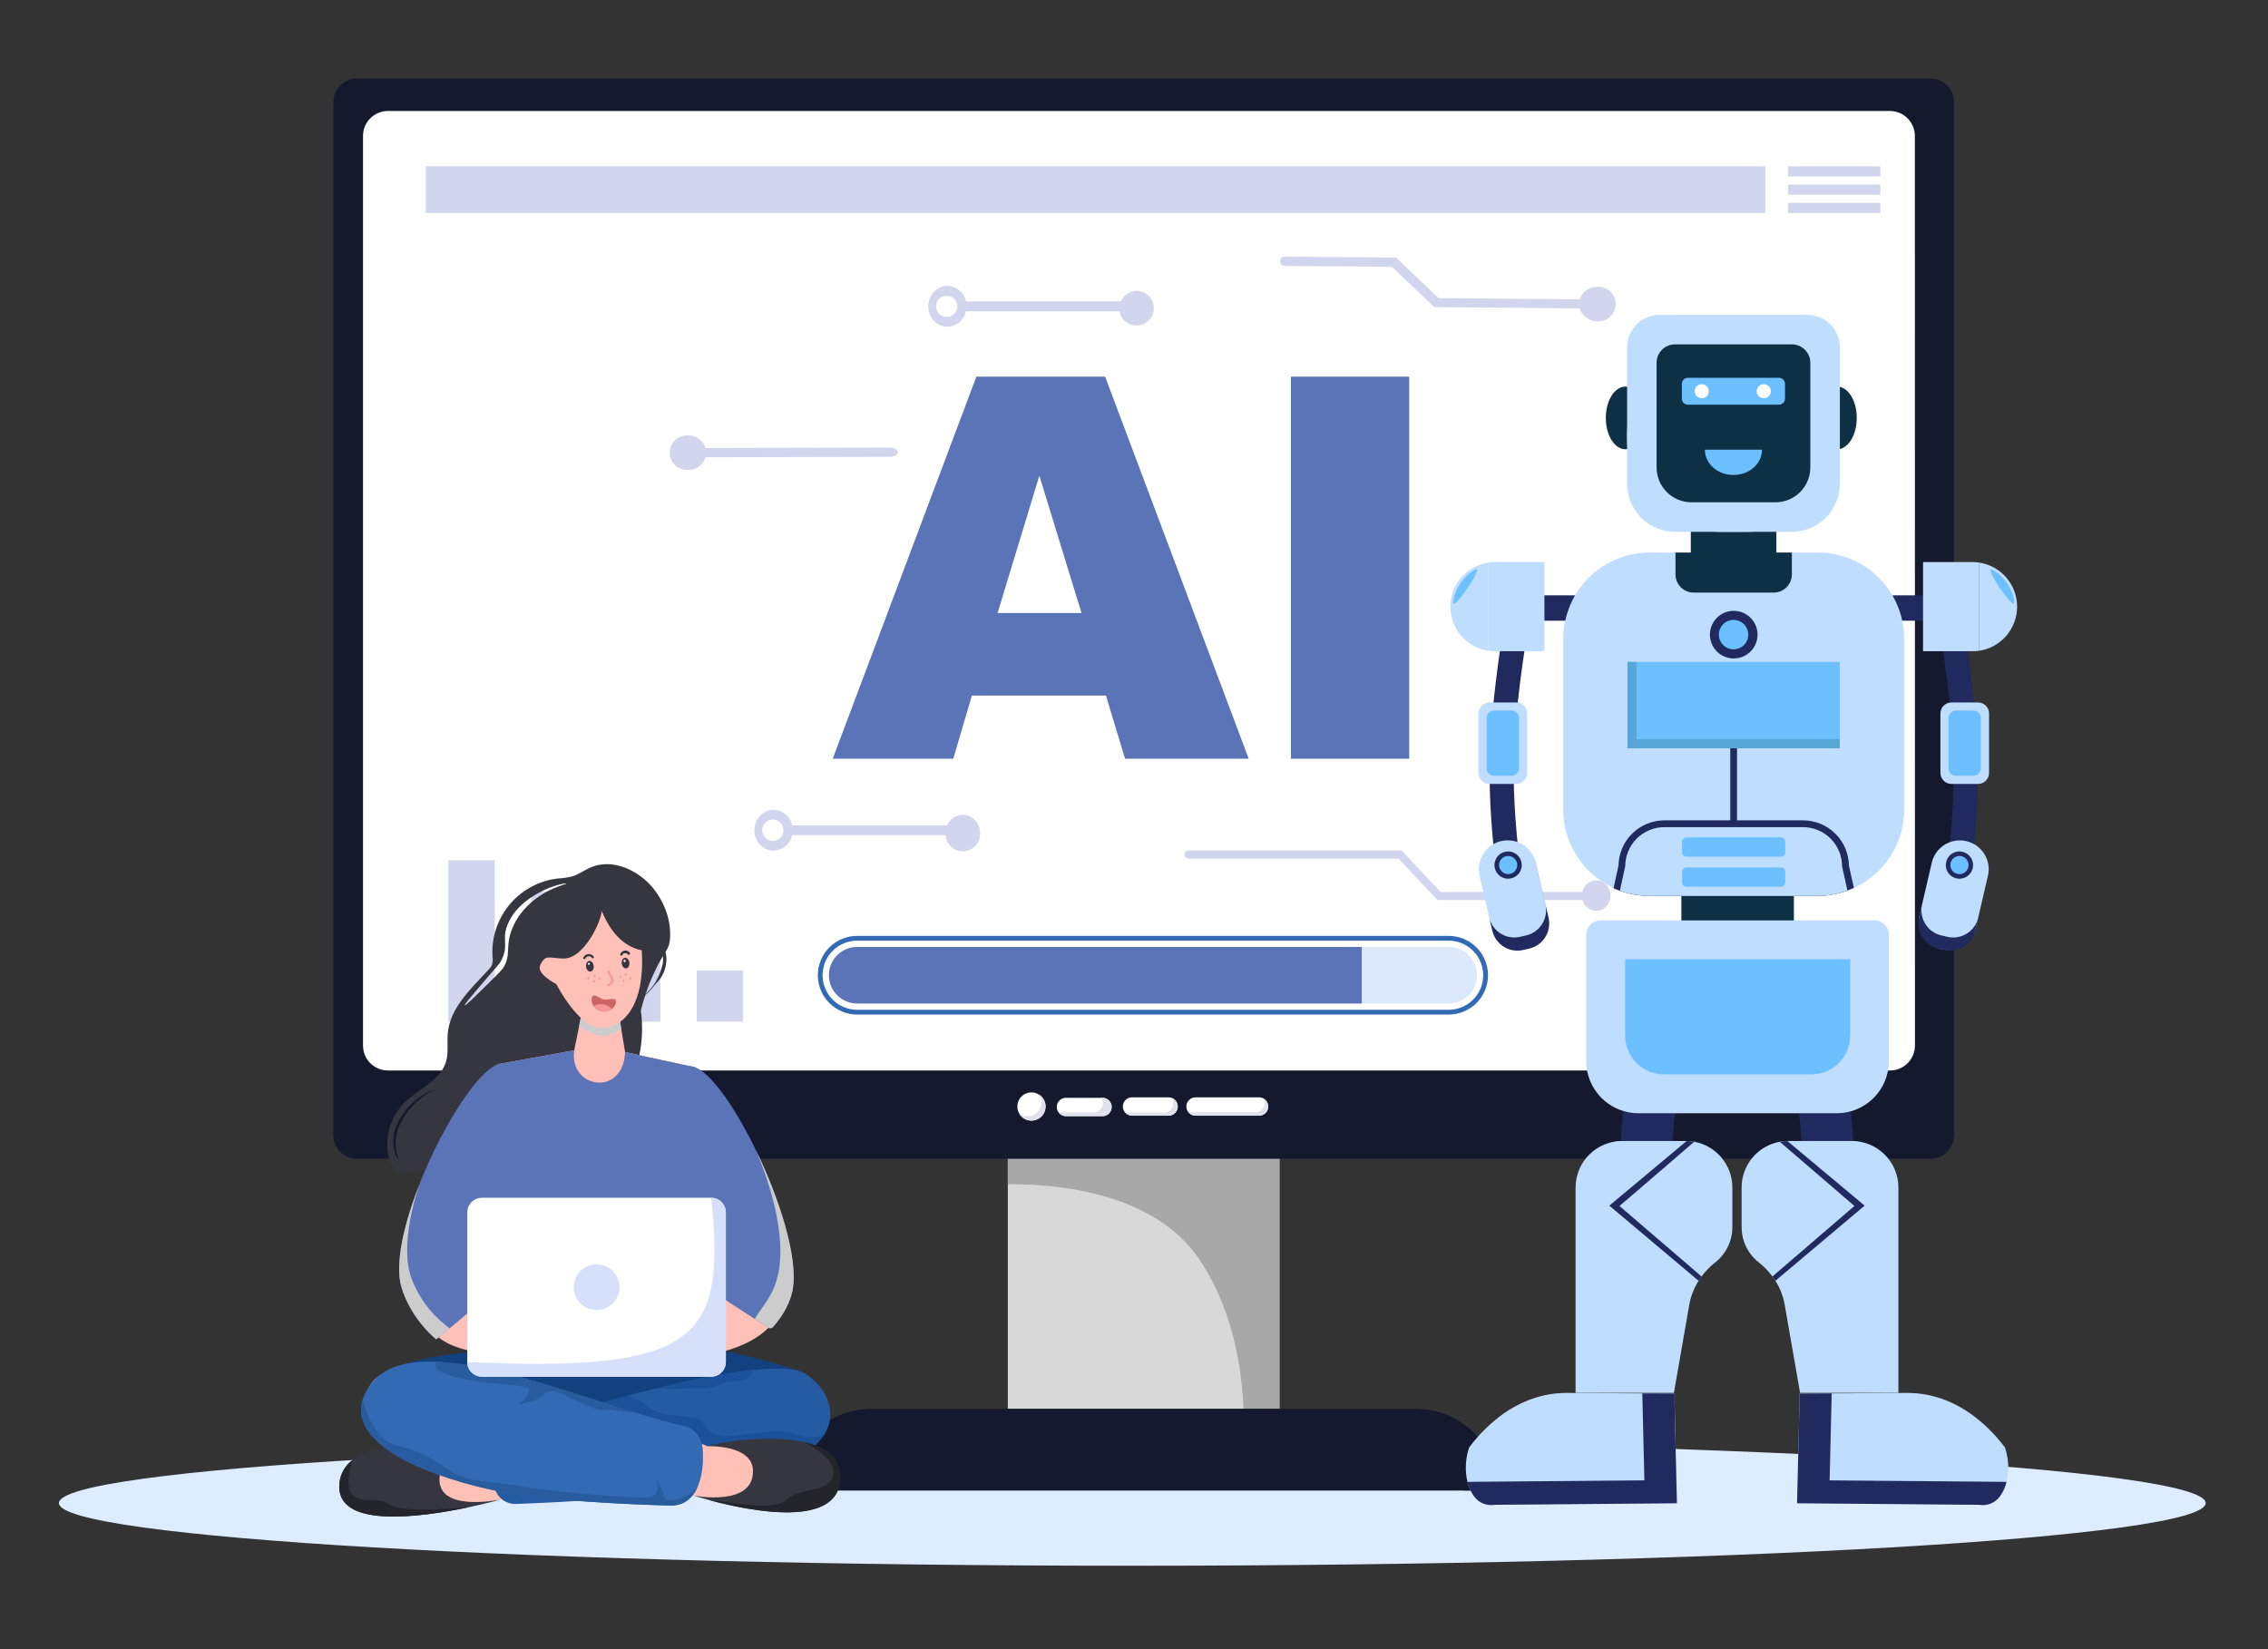 <svg width="462" height="336" viewBox="0 0 462 336" fill="none" xmlns="http://www.w3.org/2000/svg">
<rect x="0" y="0" width="462" height="336" fill="#333333" stroke="none"/>
<path d="M230.653 319.002C351.412 319.002 449.306 313.287 449.306 306.237C449.306 299.188 351.412 293.473 230.653 293.473C109.894 293.473 12 299.188 12 306.237C12 313.287 109.894 319.002 230.653 319.002Z" fill="#DEECFF"/>
<path d="M395.72 22.32H73.938V227.902H395.72V22.32Z" fill="white"/>
<path d="M260.631 232.832H205.297V296.812H260.631V232.832Z" fill="#D8D8D8"/>
<path d="M260.631 232.832V296.812H253.16C253.692 290.43 254.287 271.16 244.169 256.391C234.809 242.737 214.666 241.167 205.297 241.282V232.832H260.631Z" fill="#A8A8A8"/>
<path d="M288.512 287.066H177.43C173.029 287.066 168.808 288.815 165.696 291.927C162.584 295.039 160.836 299.259 160.836 303.66H305.076C305.076 299.265 303.332 295.048 300.226 291.937C297.12 288.826 292.907 287.074 288.512 287.066Z" fill="#4D4D4D"/>
<path d="M288.512 287.066H177.43C173.029 287.066 168.808 288.815 165.696 291.927C162.584 295.039 160.836 299.259 160.836 303.66H305.076C305.076 299.265 303.332 295.048 300.226 291.937C297.12 288.826 292.907 287.074 288.512 287.066Z" fill="#15192D"/>
<path d="M393.267 16H72.68C71.414 16.001 70.201 16.505 69.306 17.399C68.411 18.295 67.907 19.508 67.906 20.774V231.309C67.906 232.575 68.409 233.789 69.305 234.684C70.2 235.58 71.414 236.083 72.68 236.083H393.267C393.894 236.083 394.515 235.96 395.095 235.721C395.675 235.481 396.202 235.129 396.645 234.686C397.089 234.243 397.441 233.716 397.681 233.137C397.922 232.557 398.045 231.936 398.045 231.309V20.774C398.045 20.147 397.922 19.526 397.681 18.946C397.441 18.367 397.089 17.84 396.645 17.397C396.202 16.953 395.675 16.602 395.095 16.362C394.515 16.122 393.894 15.999 393.267 16ZM390.084 213C390.084 214.349 389.55 215.643 388.599 216.6C387.648 217.557 386.357 218.098 385.008 218.106H79.016C77.666 218.099 76.374 217.558 75.422 216.601C74.47 215.645 73.935 214.35 73.935 213V27.714C73.935 26.364 74.47 25.069 75.422 24.112C76.374 23.155 77.666 22.615 79.016 22.608H384.991C386.34 22.616 387.631 23.157 388.582 24.114C389.534 25.07 390.067 26.365 390.067 27.714L390.084 213Z" fill="#15192D"/>
<path d="M256.471 227.311H243.536C243.04 227.311 242.564 227.113 242.212 226.762C241.861 226.411 241.664 225.935 241.664 225.439C241.664 224.942 241.861 224.466 242.212 224.115C242.564 223.764 243.04 223.566 243.536 223.566H256.471C256.967 223.568 257.442 223.765 257.792 224.116C258.142 224.467 258.339 224.943 258.339 225.439C258.339 225.934 258.142 226.41 257.792 226.761C257.442 227.112 256.967 227.31 256.471 227.311Z" fill="white"/>
<path d="M257.366 223.82C257.524 224.089 257.61 224.394 257.617 224.705C257.618 224.951 257.57 225.194 257.476 225.421C257.383 225.649 257.245 225.855 257.072 226.029C256.898 226.203 256.692 226.341 256.465 226.435C256.238 226.529 255.995 226.577 255.749 226.577H242.815C242.502 226.571 242.197 226.483 241.93 226.322C242.085 226.617 242.317 226.865 242.602 227.039C242.887 227.213 243.213 227.306 243.547 227.309H256.481C256.977 227.308 257.452 227.11 257.802 226.759C258.153 226.408 258.349 225.933 258.349 225.437C258.347 225.104 258.254 224.778 258.081 224.493C257.908 224.208 257.661 223.976 257.366 223.82Z" fill="#DFE2ED"/>
<path d="M238.036 227.311H230.594C230.349 227.311 230.106 227.262 229.879 227.168C229.652 227.074 229.446 226.936 229.272 226.762C229.099 226.588 228.961 226.382 228.868 226.155C228.774 225.928 228.726 225.684 228.727 225.439C228.726 225.193 228.774 224.95 228.868 224.722C228.961 224.495 229.099 224.289 229.272 224.115C229.446 223.941 229.652 223.803 229.879 223.709C230.106 223.615 230.349 223.566 230.594 223.566H238.036C238.533 223.566 239.009 223.764 239.36 224.115C239.711 224.466 239.908 224.942 239.908 225.439C239.908 225.684 239.86 225.928 239.766 226.155C239.672 226.382 239.534 226.589 239.36 226.762C239.186 226.936 238.98 227.074 238.753 227.168C238.526 227.262 238.282 227.311 238.036 227.311Z" fill="white"/>
<path d="M238.563 223.672C238.833 223.998 238.983 224.406 238.989 224.829C238.984 225.323 238.784 225.795 238.432 226.142C238.081 226.489 237.606 226.682 237.112 226.68H229.683C229.506 226.67 229.332 226.636 229.164 226.578C229.334 226.797 229.551 226.976 229.799 227.099C230.048 227.223 230.321 227.289 230.598 227.293H238.04C238.536 227.293 239.012 227.096 239.363 226.744C239.715 226.393 239.912 225.917 239.912 225.421C239.906 225.023 239.772 224.637 239.529 224.322C239.285 224.007 238.947 223.778 238.563 223.672Z" fill="#DFE2ED"/>
<path d="M224.58 227.408H217.138C216.641 227.408 216.165 227.211 215.814 226.86C215.463 226.509 215.266 226.033 215.266 225.536C215.266 225.04 215.463 224.564 215.814 224.212C216.165 223.861 216.641 223.664 217.138 223.664H224.58C225.076 223.664 225.552 223.861 225.903 224.212C226.254 224.564 226.452 225.04 226.452 225.536C226.452 226.033 226.254 226.509 225.903 226.86C225.552 227.211 225.076 227.408 224.58 227.408Z" fill="white"/>
<path d="M224.579 223.664H224.299C224.539 223.974 224.674 224.353 224.681 224.745C224.682 224.99 224.633 225.234 224.539 225.461C224.445 225.687 224.307 225.894 224.133 226.067C223.959 226.241 223.753 226.378 223.525 226.472C223.298 226.565 223.055 226.613 222.809 226.613H215.648C215.815 226.855 216.037 227.054 216.296 227.192C216.555 227.331 216.844 227.405 217.138 227.408H224.579C224.825 227.408 225.069 227.36 225.296 227.266C225.523 227.172 225.729 227.034 225.903 226.86C226.077 226.686 226.215 226.48 226.309 226.253C226.403 226.026 226.452 225.782 226.452 225.536C226.452 225.29 226.403 225.047 226.309 224.82C226.215 224.593 226.077 224.386 225.903 224.212C225.729 224.039 225.523 223.901 225.296 223.807C225.069 223.712 224.825 223.664 224.579 223.664Z" fill="#DFE2ED"/>
<path d="M207.234 225.439C207.234 224.87 207.403 224.314 207.719 223.841C208.035 223.368 208.484 222.999 209.01 222.781C209.536 222.564 210.114 222.507 210.672 222.618C211.23 222.729 211.742 223.003 212.145 223.405C212.547 223.807 212.821 224.32 212.932 224.878C213.043 225.436 212.986 226.014 212.768 226.539C212.55 227.065 212.182 227.514 211.709 227.83C211.236 228.146 210.68 228.315 210.111 228.315C209.733 228.316 209.358 228.242 209.009 228.097C208.66 227.953 208.343 227.741 208.076 227.474C207.808 227.207 207.597 226.889 207.452 226.54C207.308 226.191 207.234 225.817 207.234 225.439Z" fill="white"/>
<path d="M211.665 223.023C212.02 223.575 212.176 224.232 212.106 224.884C212.037 225.537 211.746 226.146 211.282 226.61C210.818 227.074 210.209 227.365 209.556 227.435C208.904 227.504 208.247 227.349 207.695 226.993C207.927 227.354 208.237 227.657 208.602 227.883C208.967 228.108 209.378 228.248 209.804 228.294C210.231 228.339 210.662 228.289 211.066 228.146C211.47 228.003 211.837 227.772 212.141 227.469C212.444 227.165 212.675 226.798 212.818 226.394C212.961 225.99 213.011 225.559 212.965 225.132C212.92 224.706 212.779 224.295 212.554 223.93C212.329 223.566 212.026 223.256 211.665 223.023Z" fill="#DFE2ED"/>
<path d="M288.514 287.066H177.432C174.983 287.064 172.565 287.605 170.35 288.649C168.136 289.694 166.18 291.217 164.625 293.108C166.693 292.224 168.92 291.771 171.169 291.777H282.251C285.83 291.779 289.312 292.938 292.178 295.081C295.045 297.224 297.141 300.237 298.155 303.669H305.104C305.105 301.489 304.676 299.331 303.843 297.317C303.01 295.303 301.788 293.473 300.248 291.931C298.707 290.389 296.878 289.166 294.865 288.332C292.851 287.497 290.693 287.067 288.514 287.066Z" fill="#15192D"/>
<path d="M359.607 33.879H86.734V43.397H359.607V33.879Z" fill="#D1D5ED"/>
<path d="M383.037 33.879H364.234V35.955H383.037V33.879Z" fill="#D1D5ED"/>
<path d="M383.037 37.602H364.234V39.678H383.037V37.602Z" fill="#D1D5ED"/>
<path d="M383.037 41.328H364.234V43.404H383.037V41.328Z" fill="#D1D5ED"/>
<path d="M174.61 206.708C172.484 206.708 170.445 205.864 168.942 204.36C167.438 202.857 166.594 200.818 166.594 198.692C166.594 196.566 167.438 194.527 168.942 193.024C170.445 191.52 172.484 190.676 174.61 190.676H295.099C297.225 190.676 299.264 191.52 300.767 193.024C302.271 194.527 303.115 196.566 303.115 198.692C303.115 200.818 302.271 202.857 300.767 204.36C299.264 205.864 297.225 206.708 295.099 206.708H174.61Z" fill="#326AB3"/>
<path d="M174.604 205.732C172.737 205.732 170.946 204.99 169.625 203.67C168.304 202.349 167.562 200.558 167.562 198.69C167.562 196.823 168.304 195.032 169.625 193.711C170.946 192.39 172.737 191.648 174.604 191.648H295.093C296.961 191.648 298.752 192.39 300.073 193.711C301.393 195.032 302.135 196.823 302.135 198.69C302.135 200.558 301.393 202.349 300.073 203.67C298.752 204.99 296.961 205.732 295.093 205.732H174.604Z" fill="white"/>
<path d="M295.102 192.93H174.613C173.085 192.93 171.619 193.537 170.539 194.617C169.459 195.697 168.852 197.163 168.852 198.691C168.852 200.219 169.459 201.684 170.539 202.764C171.619 203.845 173.085 204.452 174.613 204.452H295.102C296.63 204.452 298.095 203.845 299.175 202.764C300.256 201.684 300.863 200.219 300.863 198.691C300.863 197.163 300.256 195.697 299.175 194.617C298.095 193.537 296.63 192.93 295.102 192.93Z" fill="#DCE9FA"/>
<path d="M277.393 192.93V204.452H174.613C173.085 204.452 171.619 203.845 170.539 202.764C169.459 201.684 168.852 200.219 168.852 198.691C168.852 197.163 169.459 195.697 170.539 194.617C171.619 193.537 173.085 192.93 174.613 192.93H277.393Z" fill="#5B74B7"/>
<path d="M141.925 208.148H151.375V197.724H141.925V208.148Z" fill="#D1D5ED"/>
<path d="M125.066 208.148H134.516V189.359H125.066V208.148Z" fill="#D1D5ED"/>
<path d="M108.191 208.148H117.641V181.602H108.191V208.148Z" fill="#D1D5ED"/>
<path d="M91.331 208.148H100.781V175.271H91.331V208.148Z" fill="#D1D5ED"/>
<path d="M181.203 93.074L143.739 93.159C143.498 93.918 143.018 94.579 142.371 95.043C141.724 95.508 140.944 95.751 140.148 95.737C139.67 95.766 139.19 95.697 138.74 95.534C138.289 95.371 137.876 95.117 137.527 94.788C137.178 94.46 136.9 94.063 136.71 93.623C136.52 93.183 136.422 92.709 136.422 92.229C136.422 91.75 136.52 91.276 136.71 90.836C136.9 90.396 137.178 89.999 137.527 89.671C137.876 89.342 138.289 89.088 138.74 88.925C139.19 88.762 139.67 88.692 140.148 88.721C140.944 88.702 141.724 88.941 142.373 89.4C143.022 89.86 143.506 90.517 143.752 91.274L181.216 91.189C182.152 91.189 182.918 91.615 182.918 92.125C182.918 92.636 182.139 93.074 181.203 93.074Z" fill="#D1D5ED"/>
<path d="M231.524 59.259C230.844 59.269 230.181 59.478 229.618 59.859C229.055 60.241 228.615 60.779 228.354 61.407H196.77C196.589 60.53 196.116 59.74 195.428 59.166C194.741 58.592 193.879 58.268 192.983 58.246C190.856 58.246 189.086 60.118 189.086 62.407C189.086 64.697 190.835 66.569 192.983 66.569C193.878 66.547 194.74 66.223 195.427 65.65C196.115 65.077 196.588 64.288 196.77 63.411H228.035C228.153 64.072 228.457 64.686 228.911 65.18C229.366 65.674 229.952 66.029 230.6 66.202C231.249 66.375 231.933 66.36 232.574 66.158C233.214 65.956 233.783 65.576 234.215 65.062C234.647 64.548 234.924 63.922 235.012 63.256C235.101 62.59 234.998 61.913 234.715 61.304C234.433 60.695 233.982 60.179 233.417 59.817C232.852 59.455 232.195 59.261 231.524 59.259ZM192.983 64.569C192.55 64.597 192.118 64.494 191.744 64.274C191.37 64.053 191.07 63.725 190.885 63.333C190.699 62.94 190.636 62.501 190.703 62.072C190.771 61.643 190.966 61.244 191.263 60.927C191.56 60.61 191.945 60.39 192.369 60.294C192.793 60.199 193.235 60.234 193.639 60.394C194.043 60.553 194.389 60.831 194.634 61.19C194.878 61.549 195.009 61.973 195.009 62.407C195.025 62.962 194.821 63.501 194.441 63.905C194.062 64.31 193.538 64.549 192.983 64.569Z" fill="#D1D5ED"/>
<path d="M196.109 165.997C195.429 166.008 194.766 166.218 194.203 166.6C193.64 166.983 193.201 167.521 192.939 168.15H161.372C161.19 167.273 160.716 166.484 160.029 165.91C159.342 165.336 158.481 165.012 157.586 164.988C155.433 164.988 153.68 166.856 153.68 169.154C153.68 171.451 155.433 173.311 157.586 173.311C158.481 173.289 159.343 172.965 160.03 172.391C160.718 171.817 161.191 171.027 161.372 170.149H192.637C192.665 170.609 192.783 171.058 192.985 171.472C193.186 171.885 193.467 172.255 193.812 172.56C194.157 172.865 194.558 173.099 194.993 173.249C195.428 173.399 195.888 173.462 196.347 173.434C196.807 173.406 197.256 173.288 197.67 173.087C198.083 172.885 198.453 172.604 198.758 172.259C199.063 171.915 199.297 171.514 199.447 171.079C199.597 170.644 199.66 170.183 199.632 169.724C199.656 168.763 199.299 167.832 198.639 167.134C197.979 166.436 197.07 166.027 196.109 165.997ZM157.573 171.311C157.139 171.34 156.707 171.238 156.332 171.018C155.957 170.798 155.657 170.47 155.471 170.077C155.285 169.684 155.221 169.245 155.289 168.815C155.356 168.386 155.551 167.987 155.848 167.669C156.145 167.352 156.531 167.132 156.955 167.037C157.379 166.942 157.822 166.977 158.226 167.137C158.63 167.297 158.977 167.575 159.221 167.935C159.465 168.294 159.595 168.719 159.594 169.154C159.61 169.707 159.407 170.245 159.028 170.649C158.649 171.053 158.126 171.291 157.573 171.311Z" fill="#D1D5ED"/>
<path d="M225.12 76.742H198.889L169.633 154.576H194.192L197.97 141.722H225.286L229.184 154.576H254.364L225.12 76.742ZM203.208 124.899L211.718 96.915L220.308 124.899H203.208Z" fill="#5B74B7"/>
<path d="M287.073 76.742H262.969V154.576H287.073V76.742Z" fill="#5B74B7"/>
<path d="M260.734 53.213C260.747 52.957 260.86 52.715 261.05 52.542C261.24 52.369 261.49 52.279 261.747 52.29L284.37 52.477L293.037 60.74L321.664 60.987H321.8C322.047 60.227 322.533 59.568 323.186 59.108C323.839 58.648 324.623 58.411 325.421 58.434C325.9 58.409 326.378 58.483 326.827 58.649C327.277 58.816 327.687 59.073 328.033 59.405C328.379 59.736 328.654 60.135 328.841 60.576C329.027 61.017 329.121 61.492 329.118 61.972C329.114 62.451 329.012 62.924 328.819 63.362C328.625 63.801 328.344 64.195 327.993 64.521C327.641 64.847 327.227 65.097 326.775 65.257C326.324 65.417 325.844 65.483 325.366 65.45C324.564 65.459 323.782 65.208 323.135 64.735C322.488 64.262 322.012 63.592 321.779 62.825C321.735 62.831 321.691 62.831 321.647 62.825L292.191 62.583L283.528 54.358L261.73 54.175C261.601 54.178 261.473 54.156 261.353 54.109C261.233 54.063 261.123 53.992 261.031 53.903C260.938 53.813 260.864 53.706 260.813 53.588C260.762 53.469 260.735 53.342 260.734 53.213Z" fill="#D1D5ED"/>
<path d="M328.06 182.463C328.084 183.261 327.791 184.036 327.245 184.618C326.698 185.2 325.943 185.542 325.146 185.569C324.51 185.555 323.895 185.334 323.396 184.941C322.896 184.547 322.538 184.001 322.376 183.386H292.809L284.895 174.94H242.091C241.881 174.925 241.686 174.832 241.543 174.678C241.4 174.524 241.32 174.323 241.32 174.113C241.32 173.903 241.4 173.701 241.543 173.547C241.686 173.394 241.881 173.3 242.091 173.285H285.537L293.455 181.727H322.333C322.463 181.072 322.813 180.48 323.324 180.05C323.835 179.62 324.478 179.377 325.146 179.361C325.943 179.388 326.697 179.729 327.243 180.31C327.789 180.892 328.083 181.666 328.06 182.463Z" fill="#D1D5ED"/>
<path d="M374.248 91.53C376.448 91.53 378.231 88.673 378.231 85.148C378.231 81.623 376.448 78.766 374.248 78.766C372.049 78.766 370.266 81.623 370.266 85.148C370.266 88.673 372.049 91.53 374.248 91.53Z" fill="#0E3044"/>
<path d="M331.092 91.53C333.291 91.53 335.074 88.673 335.074 85.148C335.074 81.623 333.291 78.766 331.092 78.766C328.892 78.766 327.109 81.623 327.109 85.148C327.109 88.673 328.892 91.53 331.092 91.53Z" fill="#0E3044"/>
<path d="M367.073 233.394C370.647 233.705 374.038 232.543 377.586 232.93C376.084 216.472 377.829 223.016 371.557 207.227C367.885 208.707 363.767 208.767 360.227 210.503C365.864 226.254 365.639 215.8 367.073 233.394Z" fill="#202A5E"/>
<path d="M354.773 241.948V250.032C354.774 251.408 355.086 252.766 355.687 254.004C356.287 255.242 357.161 256.328 358.241 257.18C359.298 258.013 360.242 258.98 361.049 260.057C361.254 260.342 361.475 260.639 361.649 260.942C362.599 262.437 363.246 264.103 363.555 265.847C364.602 271.824 365.645 277.802 366.683 283.782H386.71V241.948C386.71 239.434 385.712 237.022 383.934 235.245C382.156 233.467 379.745 232.468 377.231 232.468H364.253C364.205 232.464 364.157 232.464 364.109 232.468C363.588 232.471 363.068 232.519 362.556 232.613C360.371 233.011 358.395 234.164 356.973 235.87C355.551 237.576 354.772 239.727 354.773 241.948Z" fill="#BFDDFF"/>
<path d="M369.271 277.649C368.513 273.292 367.753 268.937 366.99 264.582L366.565 262.255C366.188 260.115 365.393 258.07 364.225 256.239C364.037 255.932 363.799 255.579 363.514 255.183C362.535 253.882 361.391 252.713 360.11 251.707C359.393 251.144 358.813 250.425 358.415 249.604C358.017 248.784 357.811 247.883 357.813 246.971V238.887C357.809 237.388 358.333 235.935 359.293 234.784C360.253 233.633 361.588 232.856 363.063 232.59C363.395 232.526 363.733 232.493 364.071 232.492H364.318H364.365H377.193C378.884 232.5 380.503 233.175 381.698 234.37C382.893 235.565 383.568 237.184 383.576 238.874V277.649H369.271Z" fill="#BFDDFF"/>
<path d="M361.047 260.07C361.251 260.355 361.472 260.653 361.647 260.955C369.969 253.943 379.828 245.637 379.836 245.637L364.093 232.473C363.572 232.475 363.053 232.524 362.54 232.617C367.606 236.994 372.678 241.357 377.756 245.705L361.047 260.07Z" fill="#202A5E"/>
<path d="M388.021 283.796L366.53 283.928L366.56 285.893L366.07 306.274L403.151 306.585C403.953 306.725 404.777 306.636 405.53 306.328C406.282 306.02 406.933 305.506 407.406 304.845C409.151 302.585 409.623 298.509 408.419 294.922C406.431 292.237 404.03 289.883 401.305 287.948C395.884 284.183 390.885 283.723 388.021 283.796Z" fill="#BFDDFF"/>
<path d="M372.699 301.608L373.125 283.891L366.53 283.929L366.56 285.895L366.07 306.275L403.151 306.586C403.953 306.726 404.777 306.637 405.53 306.329C406.282 306.021 406.933 305.507 407.406 304.846C408.046 303.97 408.499 302.972 408.738 301.914L372.699 301.608Z" fill="#202A5E"/>
<path d="M340.6 233.394C337.026 233.705 333.634 232.543 330.086 232.93C331.588 216.472 329.843 223.016 336.115 207.227C339.787 208.707 343.906 208.767 347.446 210.503C341.808 226.254 342.029 215.8 340.6 233.394Z" fill="#202A5E"/>
<path d="M352.886 241.948V250.032C352.886 251.408 352.575 252.766 351.975 254.004C351.375 255.242 350.502 256.328 349.422 257.18C348.365 258.013 347.421 258.98 346.614 260.056C346.406 260.342 346.189 260.639 346.014 260.941C345.063 262.436 344.416 264.103 344.108 265.847C343.061 271.824 342.019 277.802 340.981 283.782H320.953V241.948C320.953 239.434 321.951 237.024 323.728 235.246C325.505 233.468 327.915 232.469 330.429 232.468H343.41C343.458 232.464 343.507 232.464 343.555 232.468C344.076 232.471 344.596 232.519 345.108 232.613C347.293 233.011 349.268 234.164 350.689 235.87C352.111 237.576 352.888 239.727 352.886 241.948Z" fill="#BFDDFF"/>
<path d="M338.371 277.649C339.134 273.292 339.895 268.937 340.656 264.582L341.081 262.255C341.458 260.116 342.252 258.072 343.417 256.239C343.604 255.932 343.843 255.579 344.132 255.183C345.11 253.882 346.255 252.713 347.536 251.707C348.253 251.144 348.833 250.425 349.231 249.604C349.629 248.784 349.835 247.883 349.833 246.971V238.887C349.837 237.387 349.312 235.934 348.351 234.783C347.391 233.631 346.055 232.855 344.579 232.59C344.248 232.526 343.912 232.493 343.575 232.492H343.323H343.281H330.427C328.733 232.494 327.109 233.167 325.909 234.363C324.709 235.559 324.031 237.181 324.023 238.874V277.649H338.371Z" fill="#BFDDFF"/>
<path d="M346.618 260.07C346.409 260.355 346.192 260.653 346.018 260.955C337.691 253.943 327.837 245.637 327.828 245.637L343.571 232.473C344.092 232.475 344.612 232.524 345.124 232.617C340.058 237 334.982 241.364 329.896 245.71L346.618 260.07Z" fill="#202A5E"/>
<path d="M319.657 283.796L341.153 283.928L341.123 285.893L341.612 306.274L304.531 306.585C303.73 306.725 302.906 306.636 302.153 306.328C301.4 306.02 300.75 305.506 300.276 304.845C298.532 302.585 298.059 298.509 299.259 294.922C301.245 292.239 303.642 289.885 306.361 287.948C311.781 284.183 316.781 283.723 319.657 283.796Z" fill="#BFDDFF"/>
<path d="M334.968 301.608L334.543 283.891L341.134 283.929L341.108 285.895L341.597 306.275L304.516 306.586C303.715 306.726 302.891 306.637 302.138 306.329C301.385 306.021 300.735 305.507 300.261 304.846C299.622 303.97 299.169 302.972 298.93 301.914L334.968 301.608Z" fill="#202A5E"/>
<path d="M365.421 181.043H342.5V190.046H365.421V181.043Z" fill="#0E3044"/>
<path d="M326.045 187.527H381.86C382.243 187.527 382.622 187.603 382.975 187.749C383.329 187.896 383.65 188.11 383.921 188.381C384.191 188.652 384.406 188.973 384.553 189.327C384.699 189.68 384.774 190.059 384.774 190.442V216.18C384.774 219.001 383.654 221.706 381.659 223.701C379.664 225.696 376.958 226.817 374.137 226.817H333.754C330.933 226.817 328.228 225.696 326.233 223.701C324.238 221.706 323.117 219.001 323.117 216.18V190.45C323.116 190.066 323.191 189.685 323.338 189.33C323.485 188.974 323.7 188.651 323.972 188.379C324.244 188.108 324.568 187.893 324.923 187.746C325.279 187.6 325.66 187.526 326.045 187.527Z" fill="#BFDDFF"/>
<path d="M376.883 195.434V210.994C376.883 213.088 376.051 215.097 374.57 216.578C373.089 218.059 371.08 218.891 368.986 218.891H338.959C337.921 218.892 336.893 218.689 335.933 218.293C334.974 217.897 334.102 217.316 333.367 216.582C332.632 215.849 332.049 214.978 331.652 214.019C331.254 213.06 331.049 212.032 331.049 210.994V195.434H376.883Z" fill="#6CC0FF"/>
<path d="M387.886 130.19V164.914C387.886 168.092 387.027 171.21 385.4 173.94C383.773 176.67 381.439 178.91 378.644 180.423C378.338 180.584 378.032 180.737 377.717 180.882C377.602 180.942 377.483 180.993 377.36 181.048C377.045 181.184 376.726 181.316 376.398 181.435C374.436 182.164 372.36 182.536 370.267 182.533H336.049C334.212 182.535 332.385 182.248 330.637 181.682C330.437 181.618 330.237 181.55 330.041 181.478C329.977 181.478 329.918 181.431 329.854 181.41L329.322 181.201C329.131 181.12 328.943 181.04 328.756 180.95L328.573 180.865C325.541 179.446 322.976 177.191 321.179 174.366C319.383 171.541 318.429 168.262 318.43 164.914V130.19C318.43 125.517 320.286 121.035 323.59 117.731C326.895 114.427 331.376 112.57 336.049 112.57H370.267C373.347 112.568 376.374 113.375 379.044 114.909C381.715 116.444 383.937 118.652 385.486 121.314C386.43 122.92 387.108 124.667 387.495 126.488C387.755 127.705 387.886 128.945 387.886 130.19Z" fill="#BFDDFF"/>
<path d="M361.854 106.742H344.422V113.588H361.854V106.742Z" fill="#0E3044"/>
<path d="M341.326 112.582H365.009V117.037C365.009 118.016 364.619 118.956 363.927 119.648C363.234 120.341 362.295 120.73 361.315 120.73H344.998C344.018 120.73 343.079 120.341 342.386 119.648C341.694 118.956 341.305 118.016 341.305 117.037V112.582H341.326Z" fill="#0E3044"/>
<path d="M376.636 176.353C376.598 173.895 375.595 171.551 373.844 169.827C372.093 168.103 369.733 167.136 367.276 167.137H339.057C336.6 167.136 334.242 168.102 332.49 169.826C330.739 171.549 329.736 173.892 329.697 176.349L328.68 180.957C328.867 181.046 329.054 181.127 329.246 181.208L329.777 181.416C329.841 181.416 329.901 181.467 329.965 181.484C330.16 181.556 330.36 181.625 330.56 181.688C332.309 182.254 334.135 182.541 335.973 182.539H370.19C372.283 182.542 374.359 182.17 376.321 181.442C376.649 181.322 376.968 181.191 377.283 181.054C377.406 180.999 377.525 180.948 377.64 180.888L376.636 176.353Z" fill="#202A5E"/>
<path d="M376.325 181.437C374.364 182.166 372.287 182.538 370.194 182.535H335.977C334.138 182.537 332.31 182.25 330.56 181.684C330.364 181.62 330.164 181.552 329.969 181.48L331.067 176.502C331.067 174.385 331.907 172.354 333.404 170.857C334.901 169.361 336.932 168.52 339.049 168.52H367.263C368.311 168.52 369.348 168.726 370.317 169.127C371.285 169.528 372.164 170.116 372.905 170.858C373.646 171.599 374.234 172.479 374.634 173.447C375.035 174.416 375.241 175.454 375.24 176.502L376.325 181.437Z" fill="#BFDDFF"/>
<path d="M362.775 170.609H343.53C343.039 170.609 342.641 171.008 342.641 171.499V173.647C342.641 174.138 343.039 174.537 343.53 174.537H362.775C363.266 174.537 363.664 174.138 363.664 173.647V171.499C363.664 171.008 363.266 170.609 362.775 170.609Z" fill="#6CC0FF"/>
<path d="M362.775 176.742H343.53C343.039 176.742 342.641 177.14 342.641 177.631V179.78C342.641 180.271 343.039 180.669 343.53 180.669H362.775C363.266 180.669 363.664 180.271 363.664 179.78V177.631C363.664 177.14 363.266 176.742 362.775 176.742Z" fill="#6CC0FF"/>
<path d="M353.835 151.609H352.461V167.569H353.835V151.609Z" fill="#202A5E"/>
<path d="M374.774 134.863H331.523V152.453H374.774V134.863Z" fill="#6CC0FF"/>
<path d="M333.383 150.589V134.863H331.523V152.453H374.77V150.589H333.383Z" fill="#56A7D8"/>
<path d="M357.954 130.079C358.384 127.435 356.588 124.943 353.944 124.514C351.3 124.085 348.808 125.88 348.379 128.525C347.95 131.169 349.745 133.66 352.389 134.09C355.034 134.519 357.525 132.723 357.954 130.079Z" fill="#202A5E"/>
<path d="M353.154 132.296C352.56 132.3 351.978 132.128 351.481 131.801C350.985 131.474 350.598 131.007 350.367 130.459C350.137 129.911 350.075 129.308 350.188 128.724C350.301 128.141 350.585 127.605 351.004 127.183C351.423 126.761 351.957 126.474 352.539 126.356C353.122 126.239 353.726 126.297 354.275 126.523C354.825 126.75 355.295 127.134 355.625 127.628C355.956 128.122 356.132 128.702 356.132 129.296C356.131 130.088 355.818 130.847 355.26 131.409C354.702 131.971 353.945 132.289 353.154 132.296Z" fill="#6CC0FF"/>
<path d="M393.782 121.285V126.459H387.485C387.098 124.638 386.42 122.891 385.477 121.285H393.782Z" fill="#202A5E"/>
<path d="M400.59 185.379C398.96 185.099 397.309 185.005 395.68 184.741C398.56 162.225 398.964 153.706 395.586 131.151C397.211 130.841 398.862 130.726 400.492 130.449C403.806 153.298 403.547 162.531 400.59 185.379Z" fill="#202A5E"/>
<path d="M410.896 123.603C410.896 125.78 410.115 127.885 408.695 129.534C407.274 131.183 405.309 132.268 403.156 132.59V114.617C405.309 114.94 407.273 116.025 408.694 117.674C410.114 119.323 410.896 121.427 410.896 123.603Z" fill="#BFDDFF"/>
<path d="M403.176 114.613V132.586C402.729 132.647 402.278 132.679 401.827 132.68H391.734V114.516H401.827C402.278 114.518 402.729 114.551 403.176 114.613Z" fill="#BFDDFF"/>
<path d="M405.516 116.051C405.707 115.88 406.473 116.451 406.903 116.774C409.749 118.901 410.639 122.731 410.183 122.956C409.52 123.284 404.958 116.548 405.516 116.051Z" fill="#6CC0FF"/>
<path d="M402.936 143.117H397.516C396.277 143.117 395.273 144.121 395.273 145.359V157.473C395.273 158.711 396.277 159.715 397.516 159.715H402.936C404.175 159.715 405.179 158.711 405.179 157.473V145.359C405.179 144.121 404.175 143.117 402.936 143.117Z" fill="#BFDDFF"/>
<path d="M403.508 156.563V146.267C403.508 145.444 402.841 144.777 402.019 144.777H398.419C397.597 144.777 396.93 145.444 396.93 146.267V156.563C396.93 157.386 397.597 158.052 398.419 158.052H402.019C402.841 158.052 403.508 157.386 403.508 156.563Z" fill="#6CC0FF"/>
<path d="M400.561 171.372C399.043 171.018 397.447 171.283 396.124 172.106C394.801 172.93 393.859 174.245 393.506 175.763L391.042 186.332C390.691 187.85 390.956 189.446 391.78 190.769C392.604 192.091 393.92 193.033 395.438 193.386C396.955 193.739 398.551 193.475 399.874 192.652C401.197 191.828 402.139 190.513 402.492 188.995L404.952 178.426C405.305 176.908 405.041 175.313 404.217 173.99C403.394 172.667 402.078 171.725 400.561 171.372Z" fill="#BFDDFF"/>
<path d="M396.693 190.867L395.459 190.582C394.104 190.266 392.931 189.426 392.196 188.245C391.461 187.064 391.225 185.64 391.54 184.285L393.723 174.895C393.697 174.984 393.668 175.073 393.646 175.163L390.902 186.966C390.587 188.32 390.823 189.745 391.558 190.925C392.293 192.106 393.466 192.947 394.821 193.263L396.055 193.548C396.725 193.704 397.42 193.726 398.099 193.613C398.778 193.501 399.428 193.256 400.013 192.892C400.597 192.528 401.104 192.052 401.505 191.493C401.905 190.933 402.192 190.3 402.348 189.629L402.909 187.217C402.537 188.505 401.686 189.602 400.529 190.282C399.372 190.961 397.999 191.17 396.693 190.867Z" fill="#202A5E"/>
<path d="M312.562 121.285V126.459H318.855C319.246 124.639 319.924 122.892 320.864 121.285H312.562Z" fill="#202A5E"/>
<path d="M305.743 185.379C307.368 185.099 309.023 185.005 310.653 184.741C307.768 162.225 307.368 153.706 310.747 131.151C309.121 130.841 307.47 130.726 305.837 130.449C302.526 153.298 302.782 162.531 305.743 185.379Z" fill="#202A5E"/>
<path d="M295.453 123.603C295.453 125.78 296.234 127.885 297.654 129.534C299.075 131.183 301.04 132.268 303.193 132.59V114.617C301.04 114.94 299.075 116.025 297.655 117.674C296.235 119.323 295.453 121.427 295.453 123.603Z" fill="#BFDDFF"/>
<path d="M303.164 114.613V132.586C303.611 132.648 304.062 132.679 304.513 132.68H314.605V114.516H304.513C304.062 114.518 303.611 114.55 303.164 114.613Z" fill="#BFDDFF"/>
<path d="M300.822 116.051C300.63 115.88 299.865 116.451 299.431 116.774C296.588 118.901 295.699 122.731 296.15 122.956C296.818 123.284 301.379 116.548 300.822 116.051Z" fill="#6CC0FF"/>
<path d="M303.415 159.719H308.836C310.074 159.719 311.078 158.715 311.078 157.476V145.363C311.078 144.124 310.074 143.121 308.836 143.121H303.415C302.177 143.121 301.173 144.124 301.173 145.363V157.476C301.173 158.715 302.177 159.719 303.415 159.719Z" fill="#BFDDFF"/>
<path d="M309.414 156.563V146.267C309.414 145.444 308.747 144.777 307.925 144.777H304.325C303.503 144.777 302.836 145.444 302.836 146.267V156.563C302.836 157.386 303.503 158.052 304.325 158.052H307.925C308.747 158.052 309.414 157.386 309.414 156.563Z" fill="#6CC0FF"/>
<path d="M305.778 171.362C306.531 171.185 307.312 171.159 308.076 171.286C308.84 171.412 309.571 171.688 310.227 172.097C310.884 172.507 311.453 173.042 311.903 173.672C312.352 174.303 312.672 175.015 312.845 175.77L315.304 186.339C315.48 187.091 315.505 187.869 315.38 188.631C315.254 189.392 314.979 190.121 314.571 190.777C314.164 191.432 313.631 192 313.003 192.449C312.375 192.898 311.665 193.219 310.913 193.394C309.396 193.747 307.8 193.482 306.477 192.659C305.154 191.836 304.212 190.52 303.859 189.003L301.399 178.433C301.222 177.682 301.194 176.902 301.318 176.14C301.442 175.377 301.716 174.647 302.122 173.99C302.529 173.333 303.061 172.763 303.688 172.312C304.316 171.861 305.026 171.538 305.778 171.362Z" fill="#BFDDFF"/>
<path d="M309.65 190.867L310.884 190.582C312.239 190.266 313.412 189.426 314.147 188.245C314.882 187.064 315.118 185.64 314.803 184.285L312.616 174.895C312.641 174.984 312.671 175.073 312.693 175.163L315.441 186.966C315.756 188.32 315.52 189.745 314.785 190.925C314.051 192.106 312.877 192.947 311.522 193.263L310.289 193.548C309.618 193.704 308.923 193.726 308.244 193.613C307.565 193.501 306.915 193.256 306.33 192.892C305.746 192.528 305.239 192.052 304.839 191.493C304.438 190.933 304.151 190.3 303.996 189.629L303.43 187.217C303.803 188.505 304.656 189.601 305.813 190.28C306.97 190.959 308.343 191.169 309.65 190.867Z" fill="#202A5E"/>
<path d="M309.987 176.247C309.987 176.797 309.823 177.334 309.518 177.791C309.213 178.248 308.778 178.604 308.27 178.815C307.762 179.025 307.204 179.079 306.665 178.972C306.125 178.864 305.63 178.599 305.242 178.21C304.854 177.821 304.589 177.326 304.483 176.787C304.376 176.247 304.431 175.689 304.642 175.181C304.853 174.673 305.21 174.24 305.668 173.935C306.125 173.63 306.663 173.468 307.212 173.469C307.949 173.47 308.654 173.763 309.174 174.284C309.694 174.805 309.987 175.511 309.987 176.247Z" fill="#202A5E"/>
<path d="M307.218 178.096C306.852 178.096 306.494 177.988 306.19 177.784C305.885 177.581 305.648 177.292 305.508 176.954C305.368 176.615 305.331 176.243 305.403 175.884C305.474 175.525 305.65 175.195 305.909 174.937C306.168 174.678 306.498 174.502 306.857 174.43C307.216 174.359 307.588 174.395 307.926 174.535C308.265 174.675 308.554 174.913 308.757 175.217C308.96 175.521 309.069 175.879 309.069 176.245C309.069 176.736 308.874 177.207 308.527 177.554C308.18 177.901 307.709 178.096 307.218 178.096Z" fill="#6CC0FF"/>
<path d="M401.924 176.247C401.924 176.797 401.761 177.334 401.456 177.791C401.15 178.248 400.717 178.604 400.209 178.814C399.701 179.024 399.142 179.079 398.604 178.972C398.065 178.865 397.57 178.6 397.181 178.212C396.792 177.823 396.528 177.328 396.421 176.789C396.313 176.25 396.368 175.692 396.579 175.184C396.789 174.676 397.145 174.242 397.602 173.937C398.059 173.632 398.596 173.469 399.146 173.469C399.882 173.469 400.589 173.761 401.11 174.283C401.631 174.804 401.924 175.51 401.924 176.247Z" fill="#202A5E"/>
<path d="M399.148 178.096C400.17 178.096 400.999 177.268 400.999 176.245C400.999 175.223 400.17 174.395 399.148 174.395C398.126 174.395 397.297 175.223 397.297 176.245C397.297 177.268 398.126 178.096 399.148 178.096Z" fill="#6CC0FF"/>
<path d="M374.789 70.786V98.536C374.789 101.141 373.754 103.639 371.913 105.48C370.071 107.322 367.573 108.356 364.969 108.356H341.269C338.665 108.356 336.167 107.322 334.325 105.48C332.484 103.639 331.449 101.141 331.449 98.536V70.786C331.449 69.026 332.148 67.337 333.393 66.093C334.638 64.848 336.326 64.148 338.087 64.148H368.139C369.011 64.147 369.876 64.317 370.683 64.65C371.49 64.983 372.223 65.472 372.84 66.088C373.458 66.705 373.948 67.437 374.283 68.243C374.617 69.049 374.789 69.913 374.789 70.786Z" fill="#BFDDFF"/>
<path d="M355.584 105.389H350.631C345.542 105.384 340.662 103.359 337.064 99.76C333.466 96.161 331.442 91.281 331.438 86.191V89.17C331.443 94.259 333.467 99.137 337.065 102.736C340.664 106.334 345.542 108.358 350.631 108.363H355.584C360.672 108.357 365.55 106.332 369.148 102.734C372.746 99.136 374.771 94.258 374.778 89.17V86.191C374.772 91.281 372.748 96.16 369.15 99.759C365.552 103.358 360.673 105.383 355.584 105.389Z" fill="#BFDDFF"/>
<path d="M341.197 70.164H365.025C366.018 70.164 366.97 70.558 367.672 71.261C368.374 71.963 368.769 72.915 368.769 73.908V95.242C368.769 97.123 368.022 98.927 366.691 100.258C365.361 101.588 363.557 102.335 361.676 102.335H344.546C342.665 102.335 340.861 101.588 339.531 100.258C338.2 98.927 337.453 97.123 337.453 95.242V73.908C337.453 72.915 337.848 71.963 338.55 71.261C339.252 70.558 340.204 70.164 341.197 70.164Z" fill="#0E3044"/>
<path d="M362.375 76.973H343.836C343.15 76.973 342.594 77.529 342.594 78.215V81.206C342.594 81.892 343.15 82.449 343.836 82.449H362.375C363.061 82.449 363.617 81.892 363.617 81.206V78.215C363.617 77.529 363.061 76.973 362.375 76.973Z" fill="#6CC0FF"/>
<path d="M346.649 81.146C347.443 81.146 348.087 80.502 348.087 79.708C348.087 78.913 347.443 78.269 346.649 78.269C345.855 78.269 345.211 78.913 345.211 79.708C345.211 80.502 345.855 81.146 346.649 81.146Z" fill="white"/>
<path d="M359.29 81.146C360.084 81.146 360.728 80.502 360.728 79.708C360.728 78.913 360.084 78.269 359.29 78.269C358.495 78.269 357.852 78.913 357.852 79.708C357.852 80.502 358.495 81.146 359.29 81.146Z" fill="white"/>
<path d="M358.935 91.629C358.935 94.467 356.322 96.769 353.11 96.769C349.897 96.769 347.289 94.467 347.289 91.629H358.935Z" fill="#6CC0FF"/>
<path d="M135.221 193.021C134.666 191.922 133.711 191.077 132.553 190.659C130.821 190.051 129.022 190.234 127.239 190.455C127.162 190.455 127.158 190.583 127.239 190.579C128.724 190.434 130.264 190.272 131.732 190.655C132.945 190.97 134.166 191.804 134.634 193.008C135.035 194.046 135.164 195.17 135.008 196.272C134.765 197.483 134.334 198.648 133.732 199.727C133.072 201.08 131.847 202.148 130.847 203.25C130.813 203.288 130.847 203.339 130.898 203.305C131.447 202.799 131.97 202.275 132.476 201.731C132.983 201.186 133.425 200.599 133.927 200.063C134.846 199.087 135.447 197.856 135.651 196.531C135.877 195.345 135.727 194.118 135.221 193.021Z" fill="#353640"/>
<path d="M103.479 275.842C103.747 274.587 85.059 275.578 79.166 279.416C78.809 279.65 121.889 298.831 121.889 298.831L163.161 279.446C157.205 277.382 150.439 275.735 143.227 274.34L103.479 275.842Z" fill="#124180"/>
<path d="M111.836 305.49H111.309C105.777 305.554 102.169 305.418 102.169 305.418L101.42 305.575C96.693 306.558 71.211 311.413 73.381 301.809C75.287 293.376 90.575 294.427 96.706 295.197H96.766C98.297 295.393 99.242 295.568 99.242 295.568C99.242 295.568 102.284 294.257 107.084 292.398L107.688 292.159C123.503 286.02 156.768 274.387 165.375 281.378C165.469 281.45 165.562 281.531 165.652 281.612L165.916 281.88C165.994 281.954 166.067 282.036 166.133 282.122C166.162 282.151 166.189 282.183 166.213 282.216C166.307 282.339 166.401 282.463 166.486 282.59C166.579 282.727 166.664 282.869 166.741 283.016C166.817 283.153 166.886 283.295 166.945 283.441C167.084 283.767 167.192 284.104 167.269 284.45C167.345 284.807 167.409 285.16 167.452 285.509C167.532 286.111 167.561 286.719 167.537 287.326C166.86 302.873 129.856 305.252 111.836 305.49Z" fill="#FFC0B8"/>
<path d="M167.953 292.208C162.06 301.598 135.463 304.645 118.052 305.777C112.469 306.138 107.84 306.304 105.126 306.415C104.065 306.459 103.027 306.107 102.211 305.428C101.702 305.007 101.296 304.476 101.024 303.875C99.982 301.564 99.431 299.062 99.407 296.527C99.4 296.167 99.439 295.808 99.522 295.459C99.686 294.774 100.016 294.139 100.481 293.61C100.947 293.081 101.535 292.675 102.194 292.425C103.47 291.944 104.862 291.442 106.342 290.927C112.367 288.8 119.915 286.477 127.578 284.417C129.527 283.894 131.476 283.392 133.412 282.915C140.718 281.116 147.802 279.694 153.41 279.116C158.235 278.622 161.979 278.746 163.872 279.775C165.614 280.822 167.061 282.295 168.076 284.056C169.595 287.196 169.404 289.893 167.953 292.208Z" fill="#245BA3"/>
<path d="M102.12 305.477C101.784 305.571 99.18 306.294 95.563 307.064C85.658 309.166 68.166 311.591 69.141 302.175C69.229 301.254 69.509 300.362 69.963 299.556C70.418 298.749 71.036 298.047 71.779 297.495C78.693 292.083 96.746 295.185 99.01 295.597C97.593 295.368 90.1 294.44 89.547 300.95C88.917 308.141 101.384 305.635 102.12 305.477Z" fill="#353640"/>
<path d="M95.563 307.065C85.658 309.167 68.166 311.592 69.141 302.176C69.229 301.255 69.509 300.363 69.963 299.557C70.418 298.75 71.036 298.049 71.779 297.496C71.779 297.496 69.783 303.185 72.081 304.81C74.378 306.436 76.991 304.738 79.429 306.576C81.867 308.414 95.563 307.065 95.563 307.065Z" fill="#24252B"/>
<path d="M153.432 279.109C153.436 279.194 153.426 279.279 153.403 279.36C153.295 279.718 153.114 280.05 152.871 280.335C151.594 281.96 148.837 280.901 146.578 282.105C144.319 283.309 141.702 282.671 138.379 282.956C137.212 283.044 136.041 283.06 134.873 283.003C134.366 282.977 133.877 282.947 133.422 282.913C140.727 281.109 147.812 279.688 153.432 279.109Z" fill="#1C5199"/>
<path d="M167.958 292.204C162.065 301.594 135.468 304.641 118.057 305.773L117.061 305.347C114.534 304.296 112.806 303.454 112.542 303.007C111.606 301.484 109.194 296.676 107.079 292.37C106.837 291.868 106.59 291.366 106.352 290.885C112.376 288.758 119.925 286.434 127.588 284.375C128.001 284.466 128.407 284.586 128.804 284.732C129.931 285.141 130.971 285.756 131.872 286.545C135.204 289.434 142.033 287.792 143.207 289.77C144.382 291.749 145.301 292.289 147.207 292.587C149.113 292.885 158.303 290.855 161.558 292.042C162.806 292.545 164.136 292.81 165.481 292.825C166.347 292.836 167.2 292.622 167.958 292.204Z" fill="#1C5199"/>
<path d="M170.549 300.739C172.834 310.499 146.845 305.768 142.02 304.811L141.259 304.653C141.259 304.653 137.493 304.828 131.749 304.806H131.413C123.069 304.764 110.734 304.308 99.68 302.334C86.12 299.917 74.479 295.233 74.5 286.251V286.2C74.504 285.827 74.527 285.455 74.568 285.085C74.615 284.698 74.683 284.302 74.764 283.898C74.837 283.545 74.945 283.2 75.087 282.868C75.146 282.723 75.213 282.581 75.287 282.443C75.369 282.292 75.454 282.151 75.543 282.017C75.628 281.885 75.721 281.758 75.815 281.634C75.84 281.601 75.867 281.57 75.896 281.541C75.963 281.45 76.037 281.365 76.117 281.285C76.202 281.196 76.291 281.102 76.385 281.013C77.436 280.035 78.904 279.375 80.708 278.975C93.106 276.214 121.248 285.864 135.51 291.263L136.127 291.501C141.033 293.356 144.144 294.667 144.144 294.667C144.144 294.667 145.101 294.48 146.658 294.271H146.722C152.977 293.361 168.537 292.169 170.549 300.739Z" fill="#FFC0B8"/>
<path d="M142.313 302.416C142.258 302.557 142.203 302.701 142.143 302.842C141.199 305.058 139.522 306.709 136.739 306.739C127.83 306.539 111.568 305.714 102.615 304.054C87.949 301.182 70.887 294.596 73.895 285.082C74.273 283.968 74.832 282.924 75.55 281.993C78.205 278.41 82.945 277.219 88.83 277.444C100.373 277.891 116.312 283.827 129.502 287.835C133.123 288.941 136.535 289.907 139.59 290.575C141.637 291.137 142.994 293.128 143.143 295.23C143.313 297.429 143.156 300.178 142.313 302.416Z" fill="#326AB3"/>
<path d="M171.155 301.042C171.066 311.62 152.502 307.782 144.677 305.693C142.588 305.135 141.273 304.701 141.273 304.701C141.273 304.701 153.613 307.156 153.383 299.561C153.213 294.294 144.175 294.651 144.175 294.651C145.571 294.06 156.199 292.098 163.697 293.8C167.956 294.758 171.198 296.855 171.155 301.042Z" fill="#353640"/>
<path d="M142.143 302.842C141.199 305.059 139.522 306.709 136.739 306.739C127.83 306.539 111.568 305.714 102.615 304.054C87.949 301.182 70.887 294.596 73.895 285.082C73.976 285.422 75.78 293.051 80.277 294.302C84.873 295.579 87.549 296.63 91.378 299.472C95.208 302.314 101.977 301.876 105.585 302.723C109.193 303.569 129.889 305.531 132.204 305.033C134.395 304.561 134.063 302.676 133.714 301.357C134.345 302.525 134.871 303.747 135.289 305.008C135.803 306.727 141.313 304.748 142.143 302.842Z" fill="#295C9E"/>
<path d="M129.507 287.82C127.112 287.718 124.589 287.114 123.125 287.263C119.661 287.616 112.947 281.821 111.181 283.799C109.416 285.778 105.739 286.063 105.739 286.063C107.505 284.718 108.85 282.884 106.514 282.455C104.178 282.025 97.255 281.961 91.532 280.195C88.75 279.344 88.439 278.289 88.852 277.43C100.378 277.876 116.317 283.791 129.507 287.82Z" fill="#295C9E"/>
<path d="M171.173 301.043C171.084 311.621 152.52 307.783 144.695 305.694C149.542 305.992 157.554 308.021 160.196 305.57C162.987 302.975 168.863 304.209 169.714 300.626C170.565 297.044 163.889 293.908 163.715 293.793C167.974 294.759 171.216 296.856 171.173 301.043Z" fill="#24252B"/>
<path d="M133.25 181.213C130.225 177.324 124.787 174.772 120.26 176.746C118.983 177.299 117.864 178.175 116.537 178.571C115.547 178.8 114.539 178.943 113.524 178.997C109.692 179.471 106.188 181.397 103.734 184.378C101.28 187.36 100.063 191.169 100.334 195.02C100.404 195.488 100.384 195.965 100.275 196.425C100.103 196.862 99.837 197.255 99.496 197.578C95.977 201.407 91.718 205.275 91.216 210.461C91.029 212.427 91.416 214.465 90.837 216.359C89.676 220.188 85.242 221.826 82.391 224.647C80.981 226.075 79.946 227.831 79.381 229.757C78.816 231.684 78.738 233.72 79.153 235.684C79.417 236.858 79.936 238.084 80.996 238.663C82.217 239.322 83.702 238.892 85.059 238.633C85.582 238.532 86.111 238.465 86.642 238.433C87.508 238.374 88.377 238.456 89.216 238.675C89.727 238.811 90.215 239.019 90.667 239.292C92.897 240.654 93.922 243.547 95.939 245.058C96.276 245.321 96.647 245.538 97.041 245.704C98.218 246.166 99.523 246.179 100.709 245.743L100.972 245.649C101.984 245.255 102.929 244.71 103.776 244.032C103.93 243.917 104.079 243.794 104.232 243.671C104.593 243.364 104.947 243.041 105.274 242.717C107.193 240.809 108.886 238.686 110.32 236.39C111.439 234.612 112.448 232.68 114.094 231.374C116.413 229.54 119.566 229.276 122.519 229.089C126.388 225.263 129.064 220.395 130.22 215.078C130.22 215.044 130.22 215.014 130.242 214.98C130.854 211.989 130.957 208.917 130.548 205.892C131.336 202.658 132.508 199.53 134.037 196.573C135.411 193.918 136.292 193.323 136.458 191.514C136.811 187.842 135.505 184.132 133.25 181.213ZM97.152 201.637C101.577 196.433 101.619 196.578 102.028 195.837C103.874 192.472 101.926 191.417 103.623 187.855C105.321 184.294 108.699 182.464 110.095 181.72C112.788 180.282 115.328 179.882 115.388 180.018C115.448 180.154 110.665 181.052 107.07 184.975C105.629 186.47 104.563 188.285 103.959 190.272C103.108 193.212 103.989 194.527 102.683 196.905C102.47 197.305 102.257 197.637 99.577 200.271C96.896 202.905 94.841 204.951 94.705 204.807C94.569 204.662 95.79 203.249 97.152 201.645V201.637ZM82.026 228.051C81.006 229.73 80.509 231.675 80.6 233.638C80.728 234.954 81.115 236.232 81.736 237.399C80.739 236.067 80.172 234.462 80.111 232.799C79.975 229.821 81.57 227.694 82.443 226.498C84.825 223.29 88.046 222.047 88.114 222.145C88.182 222.243 84.323 223.924 82.026 228.051Z" fill="#353640"/>
<path d="M141.037 246.636C135.506 254.409 140.454 275.679 140.454 275.679H103.301C104.331 274.224 107.22 255.89 100.705 245.785C90.192 229.48 101.518 216.801 101.518 216.801L116.972 213.992L117.967 209.074L118.648 205.67L118.806 204.883H125.754L126.005 206.359L126.549 209.58L127.328 214.341L141.531 217.426C141.531 217.426 153.708 228.833 141.037 246.636Z" fill="#FFC0B8"/>
<path d="M141.035 246.644C135.504 254.414 140.457 275.68 140.457 275.68H103.307C104.158 274.441 106.405 260.953 103.022 250.746C102.461 249 101.682 247.332 100.704 245.781C90.194 229.476 101.516 216.801 101.516 216.801L116.974 213.988C115.842 221.83 127.011 223.528 127.33 214.341L141.529 217.426C141.529 217.426 153.711 228.829 141.035 246.644Z" fill="#5B74B7"/>
<path d="M103.309 275.679C104.159 274.44 106.406 260.952 103.023 250.745C110.346 248.618 109.112 268.952 121.319 275.679H103.309Z" fill="#C4626E"/>
<path d="M161.249 262.801C160.866 265.209 159.169 267.821 156.658 270.4C150.242 276.991 137.167 276.697 128.202 279.093L127.266 274.331C127.266 274.331 143.272 269.817 146.715 264.201C147.047 263.693 147.291 263.134 147.438 262.545C148.604 256.95 142.128 249.951 142.128 249.951L141.434 217.461C141.434 217.461 163.202 250.564 161.249 262.801Z" fill="#FFC0B8"/>
<path d="M161.461 262.802C161.036 265.066 159.687 267.908 157.428 270.393C157.31 270.518 157.153 270.598 156.983 270.619C156.812 270.64 156.64 270.601 156.496 270.508L153.747 268.721L146.514 264.04C146.83 263.516 147.052 262.94 147.169 262.338C148.335 256.743 137.953 248.085 137.953 248.085L140.451 217.233C143.795 217.084 149.288 224.713 153.849 234.069V234.103C158.819 244.234 162.648 256.356 161.461 262.802Z" fill="#5B74B7"/>
<path d="M116.373 274.395L116.534 277.574C116.596 277.552 116.648 277.51 116.684 277.456C116.72 277.401 116.738 277.337 116.734 277.272C116.73 277.207 116.705 277.144 116.663 277.095C116.621 277.045 116.564 277.01 116.5 276.995C108.51 275.344 95.375 277.629 88.98 272.196C85.036 268.843 82.887 264.72 82.376 261.558C80.428 249.317 101.655 216.84 101.655 216.84L100.872 249.292C100.872 249.292 94.392 256.287 95.558 261.886C95.762 262.882 96.554 264.107 97.685 265.447C102.498 271.06 116.373 274.395 116.373 274.395Z" fill="#FFC0B8"/>
<path d="M95.549 261.872C95.754 262.863 97.111 263.736 98.255 265.076L91.554 270.65L88.861 272.888C84.921 269.535 82.606 265.229 81.738 262.144C80.398 257.37 82.308 249.214 85.521 241.117V241.049C90.375 228.829 98.183 216.762 102.259 216.664L104.612 249.592C104.612 249.592 94.383 256.277 95.549 261.872Z" fill="#5B74B7"/>
<path d="M144.88 244.039H98.162C96.519 244.039 95.188 245.371 95.188 247.013V277.504C95.188 279.146 96.519 280.478 98.162 280.478H144.88C146.523 280.478 147.854 279.146 147.854 277.504V247.013C147.854 245.371 146.523 244.039 144.88 244.039Z" fill="white"/>
<path d="M121.53 266.911C124.101 266.911 126.185 264.827 126.185 262.256C126.185 259.686 124.101 257.602 121.53 257.602C118.959 257.602 116.875 259.686 116.875 262.256C116.875 264.827 118.959 266.911 121.53 266.911Z" fill="#D7E0FA"/>
<g style="mix-blend-mode:multiply">
<path d="M126.543 209.599C125.611 210.118 124.543 211.029 122.99 211.067C120.756 211.122 117.961 209.076 117.961 209.076L118.642 205.672H121.063L125.254 205.919L125.998 206.344L126.543 209.599Z" fill="#CCCCCC"/>
</g>
<path d="M147.863 247.013V277.504C147.863 278.293 147.549 279.051 146.99 279.61C146.432 280.168 145.674 280.482 144.884 280.482H98.166C97.376 280.482 96.618 280.168 96.06 279.61C95.501 279.051 95.188 278.293 95.188 277.504C142.442 279.674 147.854 272.742 144.88 244.039C145.271 244.039 145.659 244.115 146.02 244.264C146.382 244.413 146.71 244.632 146.987 244.908C147.264 245.185 147.484 245.513 147.634 245.874C147.785 246.235 147.862 246.622 147.863 247.013Z" fill="#D7E0FA"/>
<g style="mix-blend-mode:multiply">
<path d="M91.554 270.65L88.861 272.888C84.921 269.535 82.606 265.229 81.738 262.145C80.398 257.371 82.308 249.214 85.521 241.117C85.197 242.066 81.04 253.754 83.989 260.902C86.601 267.238 90.597 269.731 91.554 270.65Z" fill="#CCCCCC"/>
</g>
<g style="mix-blend-mode:multiply">
<path d="M161.472 262.808C161.046 265.071 159.698 267.914 157.438 270.398C157.321 270.524 157.164 270.604 156.993 270.625C156.823 270.646 156.651 270.606 156.506 270.513L153.758 268.726C155.204 266.216 157.336 264.229 158.336 260.344C161.021 249.954 154.256 235.015 153.89 234.117C158.83 244.24 162.659 256.362 161.472 262.808Z" fill="#CCCCCC"/>
</g>
<path d="M130.347 200.985C129.126 207.014 125.667 209.605 122.263 209.414C117.697 209.154 113.328 200.5 113.328 200.5C113.328 200.5 109.188 198.436 110.047 196.623C111.149 194.287 111.958 195.279 114.787 195.292C119.084 195.326 122.535 187.48 122.569 185.582C124.352 189.871 126.918 192.815 130.713 193.615C130.916 196.077 130.793 198.555 130.347 200.985Z" fill="#FFC0B8"/>
<path d="M120.932 196.756C121.017 197.352 120.732 197.884 120.302 197.943C119.872 198.003 119.451 197.565 119.379 196.969C119.306 196.373 119.583 195.841 120.008 195.786C120.434 195.731 120.851 196.16 120.932 196.756Z" fill="#353640"/>
<path d="M128.205 196.112C128.286 196.708 128.005 197.235 127.576 197.295C127.146 197.354 126.725 196.916 126.652 196.32C126.58 195.725 126.852 195.193 127.282 195.138C127.712 195.082 128.124 195.512 128.205 196.112Z" fill="#353640"/>
<path d="M127.01 195.796C127.002 195.738 127.018 195.68 127.053 195.634C127.088 195.588 127.139 195.558 127.197 195.549C127.225 195.545 127.254 195.547 127.282 195.554C127.31 195.561 127.336 195.574 127.359 195.591C127.382 195.608 127.402 195.63 127.416 195.655C127.431 195.68 127.44 195.708 127.444 195.736C127.452 195.766 127.454 195.798 127.45 195.828C127.445 195.859 127.434 195.889 127.417 195.915C127.4 195.941 127.378 195.963 127.352 195.98C127.325 195.996 127.296 196.007 127.265 196.011C127.234 196.016 127.203 196.013 127.173 196.005C127.143 195.996 127.116 195.981 127.092 195.96C127.069 195.94 127.05 195.914 127.037 195.886C127.025 195.858 127.018 195.827 127.018 195.796H127.01Z" fill="white"/>
<path d="M119.734 196.384C119.735 196.332 119.753 196.282 119.788 196.242C119.822 196.203 119.87 196.177 119.921 196.17C119.973 196.163 120.026 196.174 120.069 196.203C120.113 196.231 120.145 196.275 120.16 196.325C120.167 196.382 120.152 196.44 120.117 196.486C120.082 196.533 120.03 196.563 119.973 196.572C119.917 196.577 119.861 196.56 119.816 196.525C119.772 196.49 119.743 196.44 119.734 196.384Z" fill="white"/>
<path d="M124.573 198.695C124.386 198.476 124.268 198.207 124.232 197.921C124.228 197.89 124.218 197.861 124.202 197.835C124.187 197.808 124.166 197.785 124.142 197.766C124.117 197.748 124.089 197.734 124.06 197.726C124.03 197.719 123.999 197.717 123.968 197.721C123.907 197.73 123.852 197.763 123.814 197.812C123.776 197.861 123.758 197.923 123.764 197.985C123.764 198.568 124.275 198.934 124.462 199.444C124.649 199.955 124.147 200.367 123.722 200.55C123.678 200.583 123.647 200.629 123.633 200.681C123.619 200.733 123.623 200.788 123.645 200.838C123.667 200.887 123.705 200.928 123.753 200.953C123.801 200.978 123.856 200.986 123.909 200.976C124.479 200.725 125.058 200.21 124.968 199.525C124.902 199.222 124.767 198.938 124.573 198.695Z" fill="#F29D91"/>
<path d="M126.386 198.711C126.33 198.726 126.282 198.761 126.25 198.809C126.219 198.858 126.205 198.916 126.213 198.973C126.221 199.03 126.249 199.083 126.293 199.12C126.336 199.158 126.392 199.179 126.45 199.179C126.506 199.164 126.554 199.129 126.586 199.081C126.617 199.032 126.631 198.974 126.623 198.917C126.615 198.86 126.587 198.807 126.543 198.769C126.5 198.732 126.444 198.711 126.386 198.711Z" fill="#F29D91"/>
<path d="M127.741 198.451C127.725 198.415 127.7 198.383 127.669 198.358L127.614 198.328C127.575 198.318 127.534 198.318 127.495 198.328H127.452C127.421 198.332 127.392 198.344 127.367 198.362C127.338 198.376 127.314 198.396 127.295 198.422C127.277 198.446 127.264 198.473 127.256 198.502C127.248 198.533 127.248 198.565 127.256 198.596V198.656C127.27 198.694 127.296 198.726 127.329 198.749L127.38 198.779C127.42 198.79 127.463 198.79 127.503 198.779H127.541C127.574 198.777 127.605 198.765 127.631 198.745C127.66 198.734 127.684 198.713 127.699 198.685C127.732 198.667 127.756 198.636 127.767 198.6C127.775 198.571 127.775 198.54 127.767 198.511L127.741 198.451Z" fill="#F29D91"/>
<path d="M127.011 199.66C126.955 199.675 126.907 199.71 126.875 199.759C126.844 199.807 126.83 199.865 126.838 199.922C126.846 199.979 126.874 200.032 126.918 200.07C126.961 200.108 127.017 200.128 127.075 200.128C127.131 200.113 127.179 200.078 127.211 200.03C127.242 199.982 127.256 199.923 127.248 199.866C127.24 199.809 127.212 199.757 127.168 199.719C127.125 199.681 127.069 199.66 127.011 199.66Z" fill="#F29D91"/>
<path d="M128.609 199.175C128.596 199.147 128.575 199.123 128.549 199.107C128.526 199.087 128.498 199.074 128.468 199.069C128.438 199.06 128.405 199.06 128.375 199.069H128.315C128.277 199.083 128.245 199.108 128.222 199.141L128.188 199.192C128.177 199.233 128.177 199.275 128.188 199.316V199.358C128.191 199.389 128.202 199.419 128.222 199.443C128.233 199.471 128.252 199.495 128.277 199.511C128.301 199.532 128.331 199.545 128.362 199.55C128.391 199.558 128.422 199.558 128.451 199.55H128.515C128.551 199.533 128.583 199.508 128.609 199.477C128.609 199.477 128.609 199.443 128.639 199.422C128.649 199.383 128.649 199.342 128.639 199.303V199.26C128.635 199.23 128.625 199.201 128.609 199.175Z" fill="#F29D91"/>
<path d="M121.081 198.594C121.026 198.609 120.978 198.644 120.946 198.692C120.914 198.74 120.901 198.798 120.908 198.856C120.916 198.913 120.945 198.965 120.988 199.003C121.032 199.041 121.087 199.062 121.145 199.062C121.201 199.046 121.249 199.012 121.281 198.963C121.313 198.915 121.326 198.857 121.318 198.8C121.31 198.743 121.282 198.69 121.239 198.652C121.195 198.614 121.139 198.594 121.081 198.594Z" fill="#F29D91"/>
<path d="M121.301 199.838C121.284 199.8 121.257 199.766 121.224 199.74L121.19 199.715C121.166 199.696 121.139 199.683 121.109 199.677C121.078 199.67 121.046 199.67 121.016 199.677C120.983 199.681 120.953 199.693 120.926 199.711C120.9 199.726 120.876 199.746 120.858 199.77L120.828 199.821C120.818 199.862 120.818 199.904 120.828 199.945V200.004C120.845 200.042 120.872 200.074 120.905 200.098L120.939 200.128C120.964 200.145 120.991 200.158 121.02 200.166C121.05 200.174 121.083 200.174 121.113 200.166C121.145 200.165 121.177 200.155 121.203 200.136C121.23 200.122 121.253 200.102 121.271 200.077C121.279 200.059 121.289 200.042 121.301 200.025C121.311 199.985 121.311 199.943 121.301 199.902V199.838Z" fill="#F29D91"/>
<path d="M122.291 199.283C122.273 199.248 122.249 199.216 122.219 199.19L122.164 199.16C122.124 199.15 122.083 199.15 122.044 199.16H122.01C121.98 199.165 121.951 199.177 121.925 199.194C121.897 199.207 121.873 199.227 121.857 199.254C121.836 199.276 121.823 199.304 121.819 199.334C121.81 199.365 121.81 199.397 121.819 199.428C121.817 199.448 121.817 199.468 121.819 199.488C121.834 199.525 121.859 199.557 121.891 199.581L121.942 199.611C121.983 199.621 122.025 199.621 122.066 199.611H122.1C122.13 199.608 122.159 199.597 122.185 199.581C122.212 199.567 122.235 199.547 122.253 199.522C122.273 199.499 122.287 199.471 122.291 199.441C122.299 199.41 122.299 199.378 122.291 199.347C122.291 199.347 122.295 199.305 122.291 199.283Z" fill="#F29D91"/>
<path d="M120.134 199.202C120.118 199.163 120.091 199.13 120.058 199.104L120.007 199.074C119.966 199.064 119.924 199.064 119.883 199.074H119.832C119.802 199.079 119.772 199.09 119.747 199.108C119.719 199.122 119.694 199.143 119.675 199.168C119.657 199.192 119.645 199.219 119.641 199.249C119.63 199.279 119.63 199.312 119.641 199.342C119.639 199.362 119.639 199.382 119.641 199.402C119.656 199.439 119.681 199.472 119.713 199.496L119.764 199.525C119.805 199.536 119.847 199.536 119.888 199.525H119.939C119.971 199.525 120.002 199.514 120.028 199.496C120.056 199.485 120.083 199.469 120.105 199.449C120.122 199.424 120.135 199.397 120.143 199.368C120.151 199.337 120.151 199.305 120.143 199.274L120.134 199.202Z" fill="#F29D91"/>
<path d="M120.955 194.912C120.831 194.739 120.667 194.599 120.476 194.505C120.285 194.412 120.074 194.367 119.861 194.376C119.644 194.392 119.436 194.463 119.255 194.584C119.074 194.705 118.928 194.871 118.831 195.065C118.814 195.094 118.803 195.126 118.799 195.159C118.795 195.193 118.798 195.227 118.808 195.259C118.818 195.291 118.835 195.32 118.857 195.345C118.88 195.37 118.908 195.39 118.938 195.403C118.969 195.416 119.003 195.423 119.036 195.422C119.07 195.421 119.103 195.413 119.133 195.398C119.163 195.384 119.19 195.363 119.211 195.337C119.233 195.311 119.248 195.281 119.257 195.248L119.299 195.176L119.372 195.087L119.436 195.031C119.465 195.005 119.496 194.981 119.529 194.959C119.645 194.886 119.779 194.846 119.916 194.844H119.993H120.104H120.167L120.27 194.887C120.387 194.952 120.487 195.045 120.559 195.159C120.599 195.207 120.655 195.237 120.717 195.244C120.779 195.252 120.841 195.235 120.891 195.197C120.93 195.163 120.958 195.116 120.969 195.065C120.981 195.014 120.976 194.96 120.955 194.912Z" fill="#353640"/>
<path d="M128.311 194.131C128.192 193.966 128.031 193.837 127.844 193.757C127.658 193.676 127.453 193.647 127.252 193.673C127.051 193.7 126.86 193.78 126.7 193.905C126.541 194.03 126.418 194.197 126.345 194.386C126.322 194.444 126.323 194.509 126.346 194.567C126.37 194.625 126.415 194.671 126.473 194.697C126.53 194.719 126.594 194.719 126.652 194.695C126.709 194.671 126.755 194.626 126.779 194.569C126.792 194.535 126.808 194.503 126.826 194.471L126.856 194.433C126.876 194.403 126.899 194.374 126.924 194.348L126.97 194.31L127.056 194.25C127.03 194.25 127.056 194.25 127.077 194.25L127.119 194.229L127.209 194.199H127.234H127.294H127.358C127.393 194.197 127.429 194.197 127.464 194.199C127.522 194.201 127.579 194.217 127.63 194.246L127.685 194.267L127.775 194.327L127.809 194.356C127.835 194.386 127.859 194.417 127.881 194.45C127.921 194.498 127.977 194.528 128.039 194.535C128.101 194.542 128.163 194.526 128.213 194.488C128.244 194.473 128.272 194.451 128.295 194.424C128.317 194.397 128.333 194.365 128.343 194.332C128.352 194.298 128.354 194.262 128.348 194.228C128.343 194.193 128.33 194.16 128.311 194.131Z" fill="#353640"/>
<path d="M120.54 203.343C120.49 203.633 120.498 203.93 120.566 204.217C120.633 204.504 120.757 204.774 120.932 205.011C121.347 205.573 121.968 205.949 122.659 206.055C123.35 206.162 124.055 205.992 124.621 205.581C125.065 205.257 125.369 204.777 125.472 204.237C125.701 202.99 123.957 203.811 123.042 203.645C122.259 203.505 120.766 202.096 120.54 203.343Z" fill="#CC6464"/>
<path d="M120.953 205.007C121.369 205.569 121.989 205.944 122.68 206.051C123.371 206.158 124.076 205.988 124.642 205.577C124.221 205.061 123.621 204.723 122.961 204.632C122.619 204.55 122.263 204.54 121.917 204.605C121.571 204.669 121.243 204.806 120.953 205.007Z" fill="#F59595"/>
</svg>
